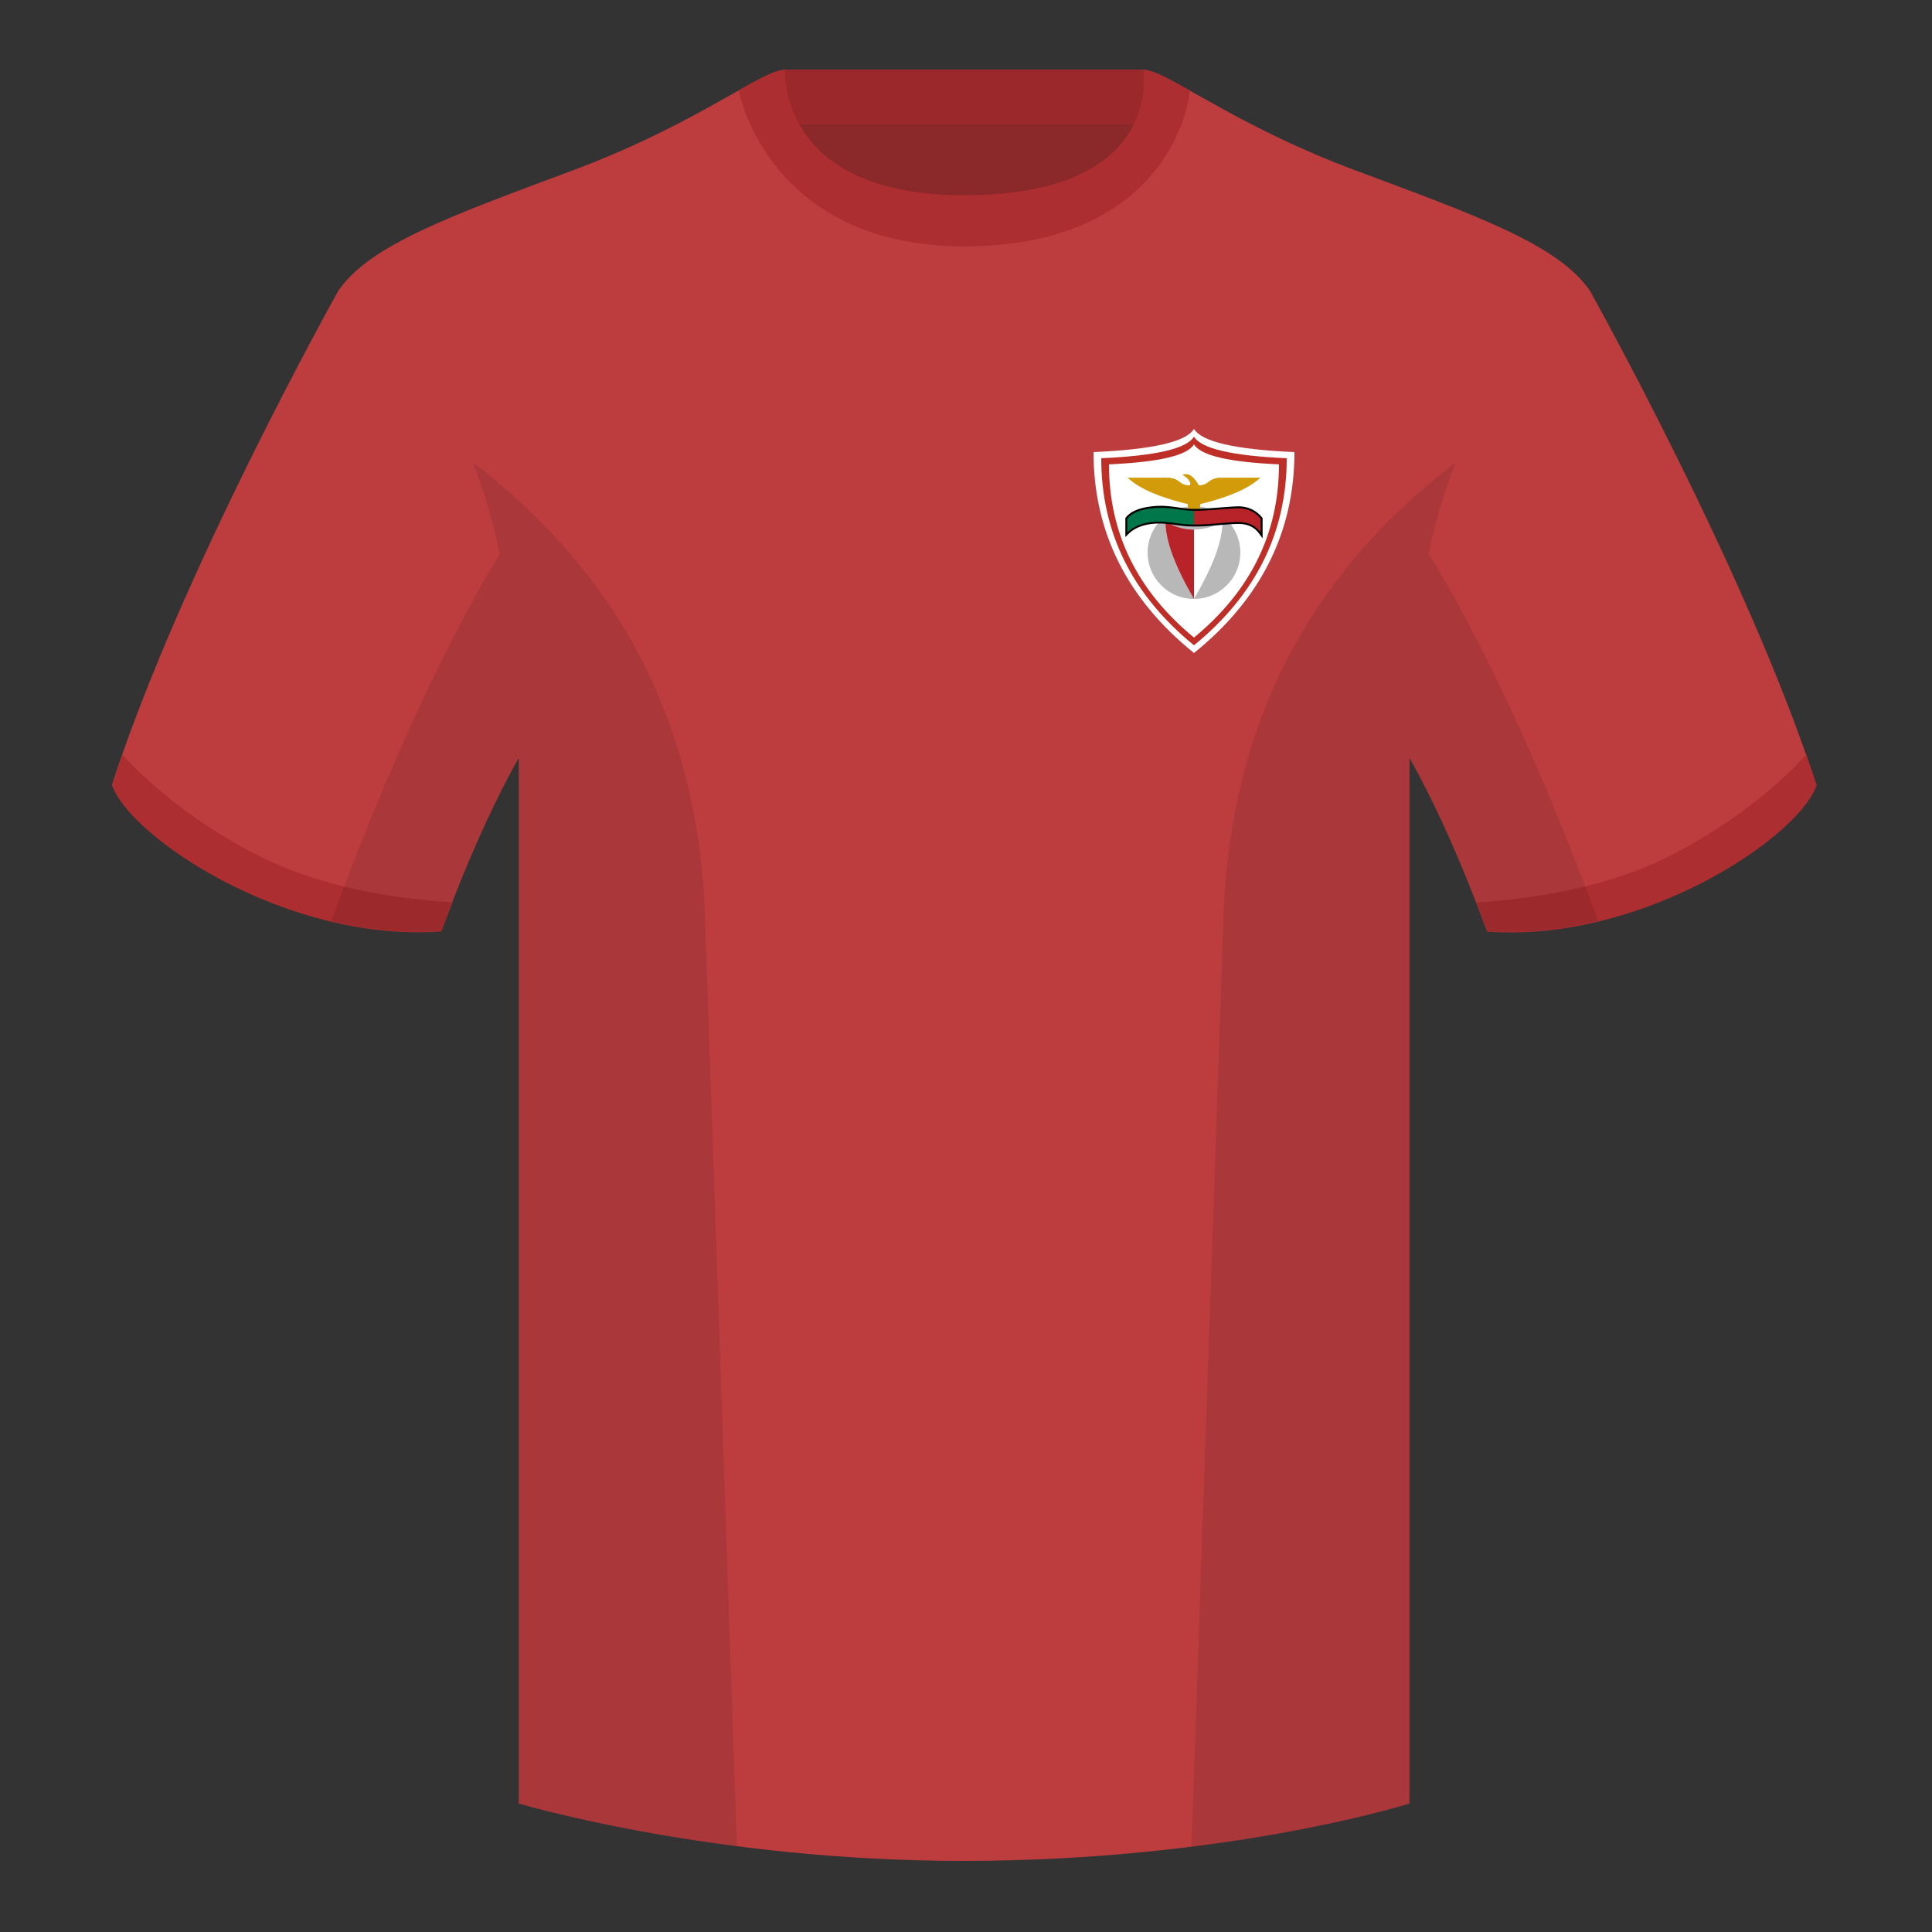 <?xml version="1.0" encoding="UTF-8"?><svg height="500" viewBox="0 0 500 500" width="500" xmlns="http://www.w3.org/2000/svg"><rect x="0" y="0" width="500" height="500" fill="#333333" stroke="none"/><g fill="none" fill-rule="evenodd"><path d="M0 0h500v500H0z"/><path d="M203.006 109.193h93.643V21.898h-93.643z" fill="#8a282a"/><path d="M202.867 32.198h93.458v-14.2h-93.458z" fill="#9b292b"/><g fill="#bd3d3f"><path d="M87.55 75.26s-40.762 72.8-58.547 127.77c4.445 13.375 45.208 40.86 85.232 37.885 13.34-36.4 24.46-52 24.46-52S141.658 93.83 87.55 75.26M411.476 75.26s40.762 72.8 58.547 127.77c-4.445 13.375-45.208 40.86-85.232 37.885-13.34-36.4-24.46-52-24.46-52S357.368 93.83 411.476 75.26"/><path d="M249.514 57.706c-50.082 0-47.798-39.47-48.742-39.14-7.516 2.618-24.133 14.936-52.439 25.495-31.873 11.885-52.626 19.315-60.782 31.2 11.114 8.915 46.694 28.97 46.694 120.345v271.14S183.903 481.6 249.13 481.6c68.929 0 115.648-14.855 115.648-14.855v-271.14c0-91.375 35.58-111.43 46.7-120.345-8.157-11.885-28.91-19.315-60.783-31.2-28.36-10.577-44.982-22.92-52.478-25.511-.927-.318 4.177 39.156-48.703 39.156z"/></g><path d="M470.129 203.202c-4.445 13.375-45.208 40.86-85.232 37.885a426.404 426.404 0 0 0-2.836-7.52c20.795-1.358 37.993-5.637 51.595-12.837 13.428-7.11 24.696-15.585 33.805-25.428a337.728 337.728 0 0 1 2.668 7.9zM65.427 220.694c13.611 7.205 30.824 11.485 51.64 12.84-.932 2.4-1.878 4.904-2.835 7.516-40.024 2.975-80.787-24.51-85.232-37.885a338.673 338.673 0 0 1 2.654-7.862c9.104 9.827 20.361 18.29 33.773 25.39zM249.576 63.752c51.479 0 58.279-35.895 58.279-40.38-5.772-3.24-9.728-5.345-12.008-5.345 0 0 5.881 32.495-46.335 32.495-48.52 0-46.336-32.495-46.336-32.495-2.28 0-6.235 2.105-12.002 5.345 0 0 7.368 40.38 58.402 40.38" fill="#ad2e30"/><path d="M283 117c15.333-.667 24-2.667 26-6 2 3.333 10.667 5.333 26 6 0 20.667-8.667 38-26 52-17.333-14-26-31.333-26-52z" fill="#fff"/><path d="M285 118.586c14.154-.62 22.154-2.483 24-5.586 1.846 3.103 9.846 4.966 24 5.586 0 19.242-8 35.38-24 48.414-16-13.034-24-29.172-24-48.414z" fill="#be2f28"/><path d="M287 120.172c12.974-.574 20.308-2.298 22-5.172 1.692 2.874 9.026 4.598 22 5.172 0 17.817-7.333 32.759-22 44.828-14.667-12.069-22-27.011-22-44.828z" fill="#fff"/><circle cx="309" cy="143" fill="#b8b8b8" r="12"/><path d="M301.611 135c2.463 1.37 4.926 2.056 7.389 2.056s4.926-.686 7.389-2.056c0 4.926-2.463 11.593-7.389 20-4.926-8.407-7.389-15.074-7.389-20z" fill="#fff"/><path d="M301.611 135c2.463 1.37 4.926 2.056 7.389 2.056V155c-4.926-8.407-7.389-15.074-7.389-20z" fill="#b72329"/><path d="M309 132.34c-1.136.006-1.672-.62-1.609-1.877-7.516-1.828-12.706-4.109-15.569-6.842h10.366a5 5 0 0 1 3.19 1.15c.677.56 1.48.841 2.41.841.369-.204.369-.586 0-1.144-.627-.95-.732-.818-1.765-1.628.37-.147.826-.175 1.368-.086.929.196 1.89 1.148 2.883 2.857.928-.01 1.728-.291 2.4-.846a5 5 0 0 1 3.183-1.144h10.32c-2.862 2.733-8.048 5.012-15.556 6.837.055 1.249-.485 1.876-1.621 1.882z" fill="#d29b09"/><path d="M310.998 131.655c1.236-.052 2.14-.116 4.519-.304 2.132-.168 3.211-.243 4.503-.298 2.71-.115 4.933.845 6.621 2.864l.117.14v5.278l-.905-1.25c-1.271-1.755-3.184-2.583-5.797-2.488-1.43.052-2.521.13-4.538.305l-.674.059c-2.417.208-3.907.293-5.844.293-1.514 0-2.673-.108-4.762-.39a91.488 91.488 0 0 0-1.372-.18c-1.865-.228-3.228-.27-4.777-.088-2.566.303-4.56 1.157-5.998 2.555l-.849.825v-4.91l.106-.136c1.21-1.55 3.42-2.494 6.611-2.871 2.335-.276 3.938-.179 6.942.252l.91.13c1.293.177 2.214.258 3.189.258.639 0 1.299-.015 1.998-.044zm14.76 2.767c-1.47-1.684-3.355-2.469-5.695-2.37-1.277.055-2.347.129-4.467.296-2.392.19-3.303.253-4.556.306-.713.03-1.387.045-2.04.045-1.029 0-1.99-.085-3.325-.268l-.916-.13c-2.925-.42-4.454-.512-6.683-.249-2.85.337-4.79 1.136-5.834 2.364v2.292c1.504-1.131 3.417-1.832 5.73-2.105 1.64-.194 3.078-.148 5.015.088.369.046.455.057 1.384.182 2.048.276 3.171.38 4.629.38 1.902 0 3.367-.082 5.758-.288l.673-.059c2.033-.177 3.138-.256 4.589-.309 2.384-.086 4.308.538 5.738 1.873z" fill="#000" fill-rule="nonzero"/><path d="M291.742 134.238c1.114-1.426 3.206-2.32 6.276-2.682 4.605-.545 7.368.643 10.982.643v3.555c-4.282 0-6.964-1.127-10.97-.654-2.67.315-4.765 1.213-6.288 2.692z" fill="#00774b"/><path d="M326.258 134.238c-1.588-1.898-3.66-2.793-6.217-2.685-3.835.163-7.408.646-11.041.646v3.555c4.306 0 6.88-.505 11.038-.657 2.772-.1 4.845.798 6.22 2.695z" fill="#b72329"/><path d="M413.584 238.323c-9.287 2.238-19.064 3.316-28.798 2.592-8.197-22.369-15.557-36.883-20.012-44.748v270.577s-21.102 6.71-55.867 11.11l-.544-.059c1.881-54.795 5.722-166.47 8.277-240.705 2.055-59.755 31.084-95.29 60.099-117.44-2.676 6.78-5.072 14.606-7 23.667 7.354 11.852 24.436 42.069 43.831 94.964l.014.042zM190.717 477.795c-34.248-4.401-56.477-11.05-56.477-11.05V196.171c-4.456 7.867-11.813 22.38-20.01 44.743-9.632.716-19.308-.332-28.51-2.523.005-.033.012-.065.02-.097 19.377-52.848 36.305-83.066 43.61-94.944-1.93-9.075-4.328-16.912-7.007-23.701 29.015 22.15 58.044 57.685 60.1 117.44 2.554 74.235 6.395 185.91 8.276 240.705z" fill="#000" fill-opacity=".1"/></g></svg>